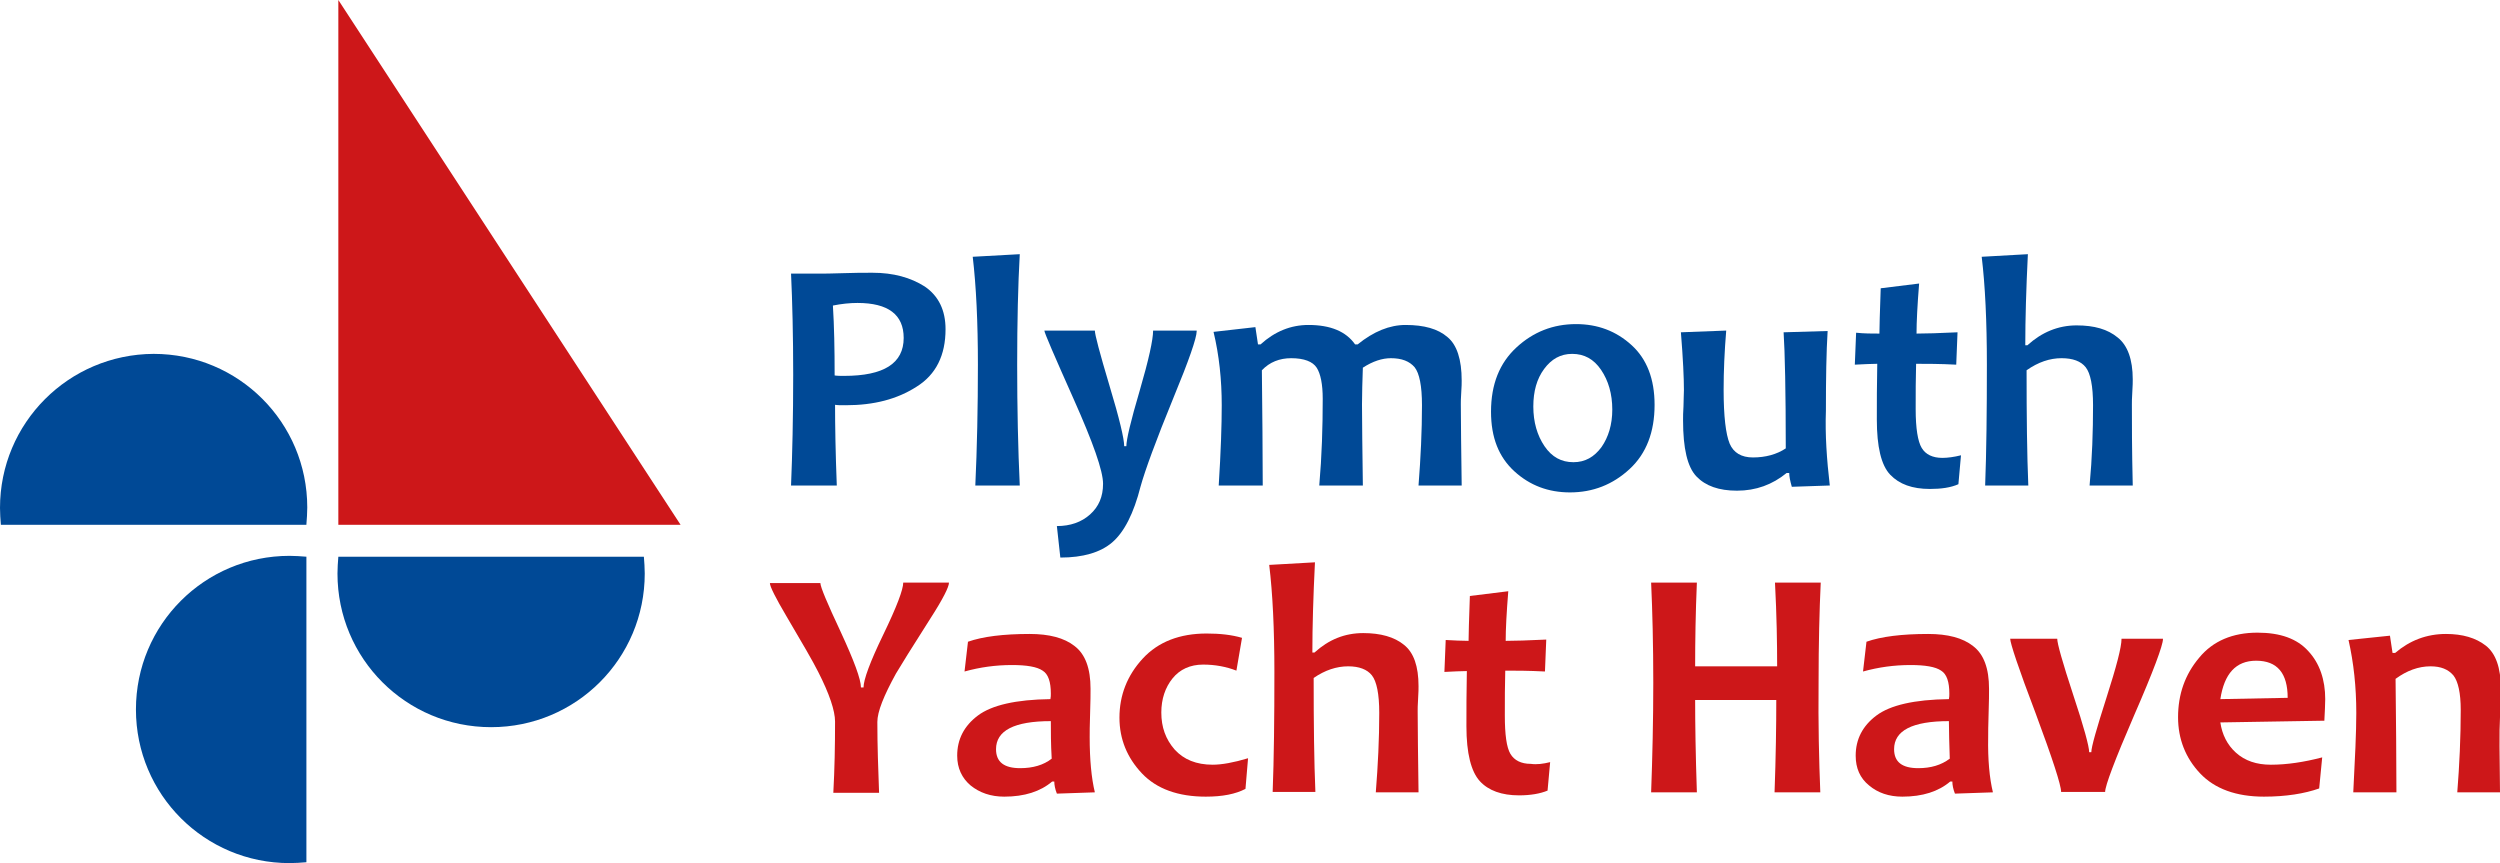 <svg enable-background="new 0 0 579.3 200" viewBox="0 0 579.3 200" xmlns="http://www.w3.org/2000/svg"><path d="m219.1 76.3c0 6-2.2 10.5-6.7 13.3-4.5 2.9-9.9 4.3-16.4 4.3-1.2 0-2 0-2.5-.1 0 4.7.1 11 .4 18.7h-10.6c.3-7.3.5-15.8.5-25.7 0-9.1-.2-16.9-.5-23.4h6.6c.9 0 2.7 0 5.4-.1 2.6-.1 4.9-.1 6.9-.1 4.8 0 8.8 1.1 12.1 3.2 3.2 2.2 4.8 5.5 4.8 9.9zm-9.7 2c0-5.4-3.6-8.1-10.7-8.1-1.8 0-3.7.2-5.7.6.3 4.8.4 10.1.4 16.2.6.1 1.4.1 2.2.1 9.2 0 13.8-2.9 13.8-8.8z" fill="#004996"/><path d="m236.3 112.5h-10.3c.4-8.6.6-18 .6-28 0-9.8-.4-18.2-1.2-25l10.9-.6c-.4 7.1-.6 15.7-.6 25.6 0 10.1.2 19.5.6 28z" fill="#004996"/><path d="m277.3 76.7c0 1.6-1.8 6.8-5.4 15.5-4.1 10-6.6 16.9-7.6 20.5-1.6 6.3-3.8 10.6-6.6 13-2.7 2.3-6.7 3.5-12 3.5l-.8-7.3c3.1 0 5.7-.9 7.7-2.7s3-4.1 3-7.1-2.3-9.5-6.8-19.6-6.8-15.4-6.8-15.9h11.7c0 .9 1.1 5.1 3.4 12.8 2.3 7.6 3.4 12.3 3.4 14h.5c0-1.5 1-5.8 3.1-12.9 2.1-7.2 3.1-11.8 3.1-13.9h10.1z" fill="#004996"/><path d="m338.7 112.5h-10c.5-6.4.8-12.6.8-18.6 0-4.5-.6-7.4-1.7-8.8-1.2-1.4-3-2.1-5.5-2.1-2 0-4.2.7-6.5 2.2-.1 3.1-.2 6-.2 8.5 0 4.2.1 10.5.2 18.8h-10.1c.6-6.9.8-13.6.8-20.1 0-3.4-.5-5.8-1.4-7.2s-2.9-2.2-5.9-2.2c-2.7 0-5 .9-6.8 2.8.1 10 .2 18.9.2 26.7h-10.2c.5-7.9.7-14 .7-18.6 0-5.9-.6-11.6-1.9-17l9.7-1.1.6 4h.6c3.3-3 7-4.5 11.1-4.5 5.1 0 8.7 1.5 10.8 4.5h.6c3.7-3 7.4-4.5 11.1-4.5 4.3 0 7.5.9 9.7 2.8 2.2 1.8 3.3 5.2 3.3 10.1 0 .5 0 1.4-.1 2.7-.1 1.4-.1 2.3-.1 2.7 0 4.3.1 10.6.2 18.9z" fill="#004996"/><path d="m383.4 93.8c0 6.3-1.9 11.3-5.8 14.9s-8.5 5.4-13.8 5.4c-5 0-9.3-1.6-12.9-4.9s-5.4-7.8-5.4-13.8c0-6.4 2-11.3 5.9-14.9s8.5-5.4 13.8-5.4c5 0 9.3 1.6 12.9 4.9 3.5 3.2 5.3 7.8 5.3 13.8zm-9.8 1.1c0-3.6-.9-6.7-2.6-9.2s-3.9-3.7-6.7-3.7c-2.7 0-4.8 1.2-6.5 3.5s-2.5 5.2-2.5 8.7c0 3.6.9 6.7 2.6 9.2s3.9 3.7 6.7 3.7c2.7 0 4.8-1.2 6.5-3.5 1.6-2.3 2.5-5.2 2.5-8.7z" fill="#004996"/><path d="m424 112.5-8.8.3c-.4-1.4-.6-2.4-.6-3.2h-.6c-3.3 2.7-7.1 4.1-11.5 4.1-4.2 0-7.3-1.1-9.4-3.3s-3.1-6.5-3.1-13c0-.8 0-1.9.1-3.3 0-1.4.1-2.6.1-3.7 0-2.8-.2-7.2-.7-13.4l10.5-.4c-.4 4.8-.6 9.4-.6 13.7 0 6.2.5 10.3 1.4 12.5.9 2.1 2.7 3.2 5.4 3.2 2.9 0 5.5-.7 7.6-2.1 0-13.2-.2-22.2-.5-26.9l10.2-.3c-.3 4.8-.4 10.9-.4 18.5-.2 5.5.2 11.3.9 17.3z" fill="#004996"/><path d="m454.4 105.5-.6 6.7c-1.8.8-4 1.1-6.6 1.1-4.1 0-7.1-1.1-9.2-3.3s-3.1-6.5-3.1-12.8c0-3.8 0-8.1.1-12.9-1.3 0-3 .1-5.2.2l.3-7.4c1.9.2 3.7.2 5.4.2 0-1.3.1-4.8.3-10.5l8.9-1.1c-.4 5-.6 8.9-.6 11.6 2.1 0 5.3-.1 9.5-.3l-.3 7.5c-3.8-.2-6.9-.2-9.3-.2-.1 3.3-.1 6.9-.1 10.5 0 4.5.5 7.5 1.4 9s2.5 2.3 4.8 2.3c1.2 0 2.7-.2 4.3-.6z" fill="#004996"/><path d="m494.2 112.5h-10c.6-6.4.8-12.6.8-18.6 0-4.5-.6-7.4-1.7-8.8s-3-2.1-5.6-2.1c-2.7 0-5.4.9-8.1 2.8 0 10.7.1 19.6.4 26.7h-10c.3-7.8.4-17.1.4-28 0-10-.4-18.4-1.2-25l10.7-.6c-.4 8.1-.6 15.1-.6 21.1h.5c3.3-3 7.1-4.6 11.4-4.6 4.1 0 7.2.9 9.5 2.8 2.3 1.8 3.5 5.1 3.5 9.7 0 .5 0 1.5-.1 2.9-.1 1.5-.1 2.4-.1 2.9 0 4.2 0 10.5.2 18.8z" fill="#004996"/><g fill="#cd1719"><path d="m219.9 135c0 1-1.4 3.8-4.3 8.3-4.4 6.9-7 11.1-8 12.8-2.8 5.1-4.3 8.8-4.3 11.2 0 5.5.2 10.9.4 16.4h-10.6c.3-5.5.4-10.9.4-16.5 0-2.5-1.3-6.4-3.9-11.5-1.2-2.4-3.7-6.7-7.3-12.8-2.6-4.4-3.9-7-3.9-7.8h11.7c0 .9 1.6 4.7 4.7 11.3 3.1 6.7 4.7 11 4.7 12.9h.6c0-1.8 1.5-5.9 4.6-12.3s4.6-10.4 4.6-12z"/><path d="m253.7 183.6-8.8.3c-.4-1-.6-2-.6-2.8h-.5c-2.7 2.3-6.4 3.5-11.1 3.5-3.1 0-5.7-.9-7.8-2.6-2-1.7-3.1-4-3.1-6.9 0-3.8 1.6-6.9 4.8-9.3s8.8-3.7 16.8-3.8c.1-.4.1-.9.1-1.3 0-2.7-.6-4.5-1.9-5.3-1.3-.9-3.7-1.3-7.1-1.3-3.8 0-7.4.5-11 1.5l.8-6.9c3.4-1.2 8.2-1.8 14.3-1.8 4.5 0 8 .9 10.4 2.8 2.5 1.9 3.7 5.2 3.7 9.9 0 1 0 3-.1 5.7-.1 2.8-.1 4.6-.1 5.5 0 5.2.4 9.5 1.2 12.8zm-10-7.8c-.2-3.4-.2-6.3-.2-8.7-8.5 0-12.7 2.2-12.7 6.5 0 3 1.9 4.4 5.6 4.4 2.9 0 5.4-.7 7.3-2.2z"/><path d="m289.2 175.7-.6 7.1c-2.3 1.2-5.3 1.8-9.2 1.8-6.4 0-11.4-1.8-14.8-5.4s-5.2-7.9-5.2-12.9c0-5.2 1.8-9.8 5.4-13.7s8.6-5.8 14.8-5.8c3.1 0 5.8.3 8.2 1l-1.3 7.6c-2.3-.9-4.9-1.4-7.7-1.4-3 0-5.4 1.1-7.1 3.2s-2.6 4.8-2.6 7.9c0 3.4 1 6.2 3.1 8.6 2.1 2.3 5 3.5 8.8 3.5 2.1 0 4.9-.5 8.2-1.5z"/><path d="m328.7 183.6h-9.9c.5-6.3.8-12.4.8-18.4 0-4.4-.6-7.3-1.7-8.7s-3-2.1-5.5-2.1c-2.7 0-5.4.9-8 2.7 0 10.6.1 19.4.4 26.4h-9.9c.3-7.7.4-17 .4-27.8 0-9.9-.4-18.2-1.2-24.8l10.6-.6c-.4 8-.6 15-.6 20.9h.5c3.3-3 7-4.5 11.3-4.5 4 0 7.2.9 9.4 2.7 2.3 1.8 3.4 5 3.4 9.6 0 .5 0 1.4-.1 2.9s-.1 2.4-.1 2.9c0 4.3.1 10.5.2 18.8z"/><path d="m359.2 176.6-.6 6.6c-1.7.7-3.9 1.1-6.6 1.1-4 0-7.1-1.1-9.1-3.3s-3.1-6.4-3.1-12.7c0-3.8 0-8 .1-12.8-1.3 0-3 .1-5.2.2l.3-7.4c1.9.1 3.7.2 5.3.2 0-1.3.1-4.8.3-10.4l8.9-1.1c-.4 5-.6 8.8-.6 11.5 2.1 0 5.2-.1 9.4-.3l-.3 7.4c-3.8-.2-6.9-.2-9.2-.2-.1 3.3-.1 6.8-.1 10.4 0 4.4.4 7.4 1.3 8.9s2.5 2.3 4.7 2.3c1.4.2 2.9 0 4.5-.4z"/><path d="m421.8 183.6h-10.6c.3-8.2.4-15.4.4-21.4h-18.8c0 5.4.1 12.6.4 21.4h-10.6c.3-8.2.5-16.7.5-25.4 0-8.8-.2-16.6-.5-23.2h10.6c-.3 7-.4 13.5-.4 19.4h19c0-5.3-.1-11.7-.5-19.4h10.6c-.3 6.3-.5 14.1-.5 23.2-.1 9.5.1 18 .4 25.4z"/><path d="m461.8 183.6-8.8.3c-.4-1-.6-2-.6-2.8h-.5c-2.7 2.3-6.4 3.5-11.1 3.5-3.1 0-5.7-.9-7.7-2.6-2.1-1.7-3.1-4-3.1-6.9 0-3.8 1.6-6.9 4.8-9.3s8.8-3.7 16.8-3.8c.1-.4.1-.9.1-1.3 0-2.7-.6-4.5-1.9-5.3-1.3-.9-3.7-1.3-7.1-1.3-3.8 0-7.4.5-11 1.5l.8-6.9c3.4-1.2 8.2-1.8 14.3-1.8 4.5 0 8 .9 10.4 2.8 2.5 1.9 3.7 5.2 3.7 9.9 0 1 0 3-.1 5.7-.1 2.8-.1 4.6-.1 5.5-.1 5.2.3 9.5 1.1 12.8zm-10-7.8c-.1-3.4-.2-6.3-.2-8.7-8.5 0-12.7 2.2-12.7 6.5 0 3 1.9 4.4 5.6 4.4 2.9 0 5.3-.7 7.3-2.2z"/><path d="m501.2 148.1c0 1.4-2.2 7.4-6.7 17.7-4.5 10.4-6.7 16.3-6.7 17.7h-10.2c0-1.6-2-7.7-5.9-18.2-4-10.5-5.9-16.3-5.9-17.3h10.9c0 1.1 1.2 5.4 3.7 13 2.5 7.5 3.7 12 3.7 13.3h.5c0-1.2 1.2-5.4 3.5-12.6s3.5-11.7 3.5-13.7h9.6z"/><path d="m538.8 162c0 1.3-.1 2.9-.2 5l-24.1.4c.4 2.8 1.6 5.2 3.6 7 2.1 1.9 4.8 2.8 8.1 2.8 3.7 0 7.7-.6 11.9-1.7l-.7 7.2c-3.4 1.2-7.7 1.9-12.8 1.9-6.4 0-11.4-1.8-14.8-5.4s-5.1-8-5.1-13c0-5.3 1.6-9.9 4.9-13.8 3.2-3.9 7.8-5.8 13.5-5.8 5.3 0 9.2 1.4 11.8 4.3 2.6 2.8 3.9 6.6 3.9 11.1zm-8.7-.3c0-5.7-2.4-8.6-7.3-8.6-4.7 0-7.4 3-8.3 8.9z"/><path d="m579.3 183.6h-9.9c.5-6.3.8-12.7.8-19.1 0-3.9-.6-6.6-1.7-8-1.2-1.4-2.9-2.1-5.3-2.1-2.8 0-5.5 1-8.1 2.9.1 9.7.2 18.5.2 26.3h-10c.4-7.8.7-13.9.7-18.4 0-6-.6-11.6-1.8-16.9l9.6-1 .6 4h.6c3.4-2.9 7.3-4.4 11.8-4.4 3.8 0 6.9.9 9.2 2.7s3.5 5.1 3.5 10c0 .7 0 1.7-.1 2.9s-.1 2.4-.1 3.7c-.2 3.3-.1 9.1 0 17.4z"/></g><path d="m71 121.5c.1-1.3.2-2.6.2-3.9 0-19.7-15.9-35.6-35.6-35.6-19.7.1-35.6 16-35.6 35.7 0 1.3.1 2.6.2 3.9h70.8z" fill="#004996"/><path d="m78.4 129c-.1 1.3-.2 2.6-.2 3.9 0 19.7 15.9 35.6 35.6 35.6s35.6-15.9 35.6-35.6c0-1.3-.1-2.6-.2-3.9z" fill="#004996"/><path d="m71 129c-1.3-.1-2.6-.2-3.9-.2-19.7 0-35.6 15.9-35.6 35.6s15.9 35.6 35.6 35.6c1.3 0 2.6-.1 3.9-.2z" fill="#004996"/><path d="m157.7 121.6h-79.3v-121.6z" fill="#cd1719"/></svg>